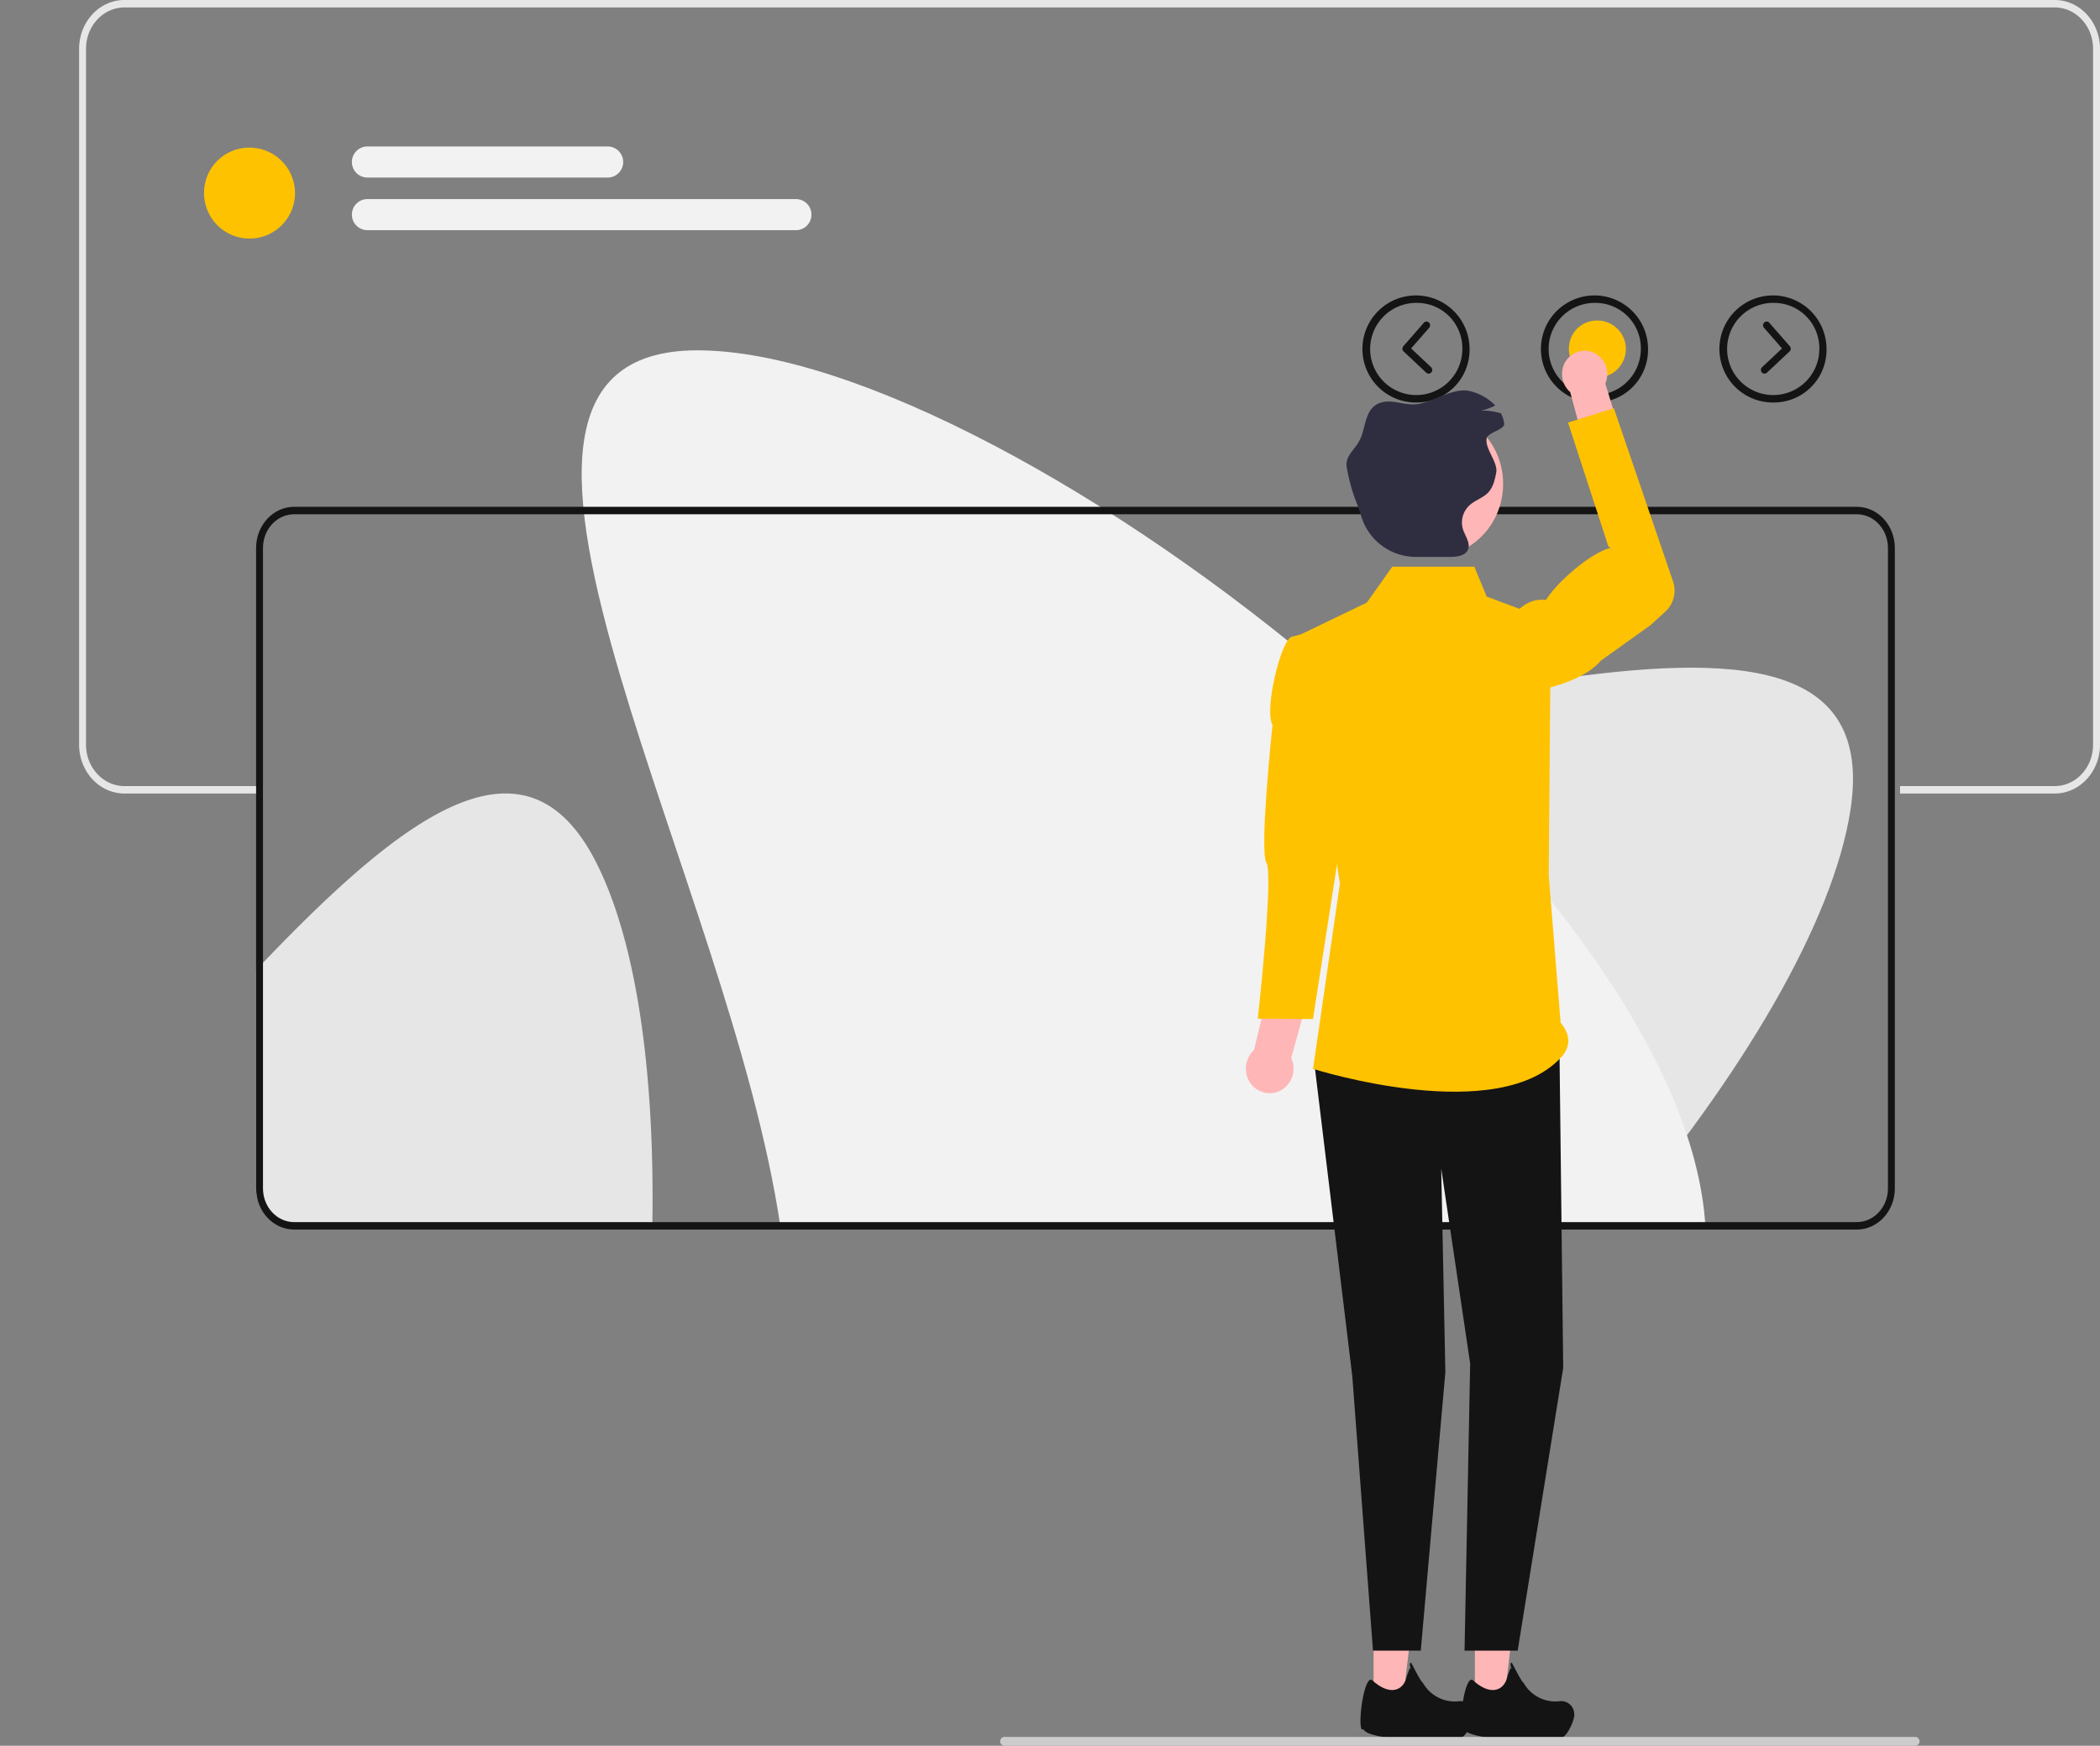 <svg xmlns="http://www.w3.org/2000/svg" xmlns:xlink="http://www.w3.org/1999/xlink" width="584" height="485.593" viewBox="0 0 584 485.593">
  <rect x="0" y="0" width="584" height="485.593" fill="#808080" stroke="none"/>
  <defs>
    <clipPath id="clip-path">
      <path id="Caminho_261" data-name="Caminho 261" d="M0,0H584V485.593H0V0Z" fill="none"/>
    </clipPath>
  </defs>
  <g id="Grupo_160" data-name="Grupo 160" transform="translate(0 16.994)">
    <g id="Grupo_de_máscara_3" data-name="Grupo de máscara 3" transform="translate(0 -16.994)" clip-path="url(#clip-path)">
      <path id="Caminho_234" data-name="Caminho 234" d="M514.615,218.717c-4.78,31.316-30.36,74.3-65.52,115.751H259.025l19.87-130.2c46.36.207,104.76-14.58,151.92-21.534,51.9-7.637,90.17-5.793,83.8,35.979" transform="translate(0 6.5)" fill="#e6e6e6"/>
      <path id="Caminho_235" data-name="Caminho 235" d="M162.135,333.244H61.985a10.233,10.233,0,0,1-10.04-10.4V262.094c2.23-2.363,4.46-4.674,6.66-6.933,37.29-38.176,69.08-60.331,87.99-22.85,11.32,22.446,16.26,59.067,15.54,100.932" transform="translate(19.275 7.724)" fill="#e6e6e6"/>
      <path id="Caminho_236" data-name="Caminho 236" d="M549.4,0H12.607C5.658,0,0,6.083,0,13.565V207.15c0,7.171,5.206,13.078,11.76,13.534a7.609,7.609,0,0,0,.847.041H50.253v-2.073H12.607a7.609,7.609,0,0,1-.847-.041c-5.495-.466-9.835-5.43-9.835-11.461V13.565c0-6.342,4.792-11.492,10.682-11.492H549.4c5.889,0,10.672,5.15,10.672,11.492V207.15c0,6.342-4.783,11.5-10.672,11.5H506.4v2.073H549.4c6.948,0,12.6-6.093,12.6-13.575V13.565C562,6.083,556.351,0,549.4,0" transform="translate(22)" fill="#e6e6e6"/>
      <path id="Caminho_237" data-name="Caminho 237" d="M69.212,39.633A12.644,12.644,0,1,1,56.749,52.276,12.554,12.554,0,0,1,69.212,39.633" transform="translate(0 1.437)" fill="#ffc200"/>
      <path id="Caminho_238" data-name="Caminho 238" d="M169.125,47.962H102.04a4.328,4.328,0,0,1,0-8.651h67.085a4.328,4.328,0,0,1,0,8.651Z" transform="translate(0 1.426)" fill="#f2f2f2"/>
      <path id="Caminho_239" data-name="Caminho 239" d="M221.478,62.089H102.04a4.328,4.328,0,0,1,0-8.651H221.478a4.328,4.328,0,0,1,0,8.651Z" transform="translate(0 1.938)" fill="#f2f2f2"/>
      <path id="Caminho_240" data-name="Caminho 240" d="M394.309,109.077a14.894,14.894,0,1,1,14.363-14.885,14.648,14.648,0,0,1-14.363,14.885m0-27.7a12.82,12.82,0,1,0,12.363,12.811,12.608,12.608,0,0,0-12.363-12.811" transform="translate(0 2.876)" fill="#141414"/>
      <path id="Caminho_241" data-name="Caminho 241" d="M443.945,109.077a14.894,14.894,0,1,1,14.364-14.885,14.648,14.648,0,0,1-14.364,14.885m0-27.7a12.82,12.82,0,1,0,12.364,12.811,12.608,12.608,0,0,0-12.364-12.811" transform="translate(0 2.876)" fill="#141414"/>
      <path id="Caminho_242" data-name="Caminho 242" d="M443.945,86.035a7.918,7.918,0,1,1-7.636,7.913,7.778,7.778,0,0,1,7.636-7.913" transform="translate(0 3.12)" fill="#ffc200"/>
      <path id="Caminho_243" data-name="Caminho 243" d="M493.581,109.077a14.894,14.894,0,1,1,14.364-14.885,14.647,14.647,0,0,1-14.364,14.885m0-27.7a12.82,12.82,0,1,0,12.364,12.811,12.607,12.607,0,0,0-12.364-12.811" transform="translate(0 2.876)" fill="#141414"/>
      <path id="Caminho_244" data-name="Caminho 244" d="M457.425,337.558H200.152C193.109,290.08,169.888,232.61,155.9,185.425c-15.392-51.923-19.613-91.39,21.2-91.39,43.622,0,116.437,39.563,176.942,91.39C409.422,232.848,454.5,290.539,457.425,337.558Z" transform="translate(16.837 3.41)" fill="#f2f2f2"/>
      <path id="Caminho_245" data-name="Caminho 245" d="M496.1,337.071H61.515c-5.828,0-10.57-5.132-10.57-11.44V147.475c0-6.308,4.742-11.44,10.57-11.44H496.1c5.828,0,10.57,5.133,10.57,11.44V325.63c0,6.309-4.742,11.44-10.57,11.44M61.515,138.108c-4.773,0-8.655,4.2-8.655,9.368V325.63c0,5.165,3.882,9.368,8.655,9.368H496.1c4.773,0,8.655-4.2,8.655-9.368V147.475c0-5.166-3.882-9.368-8.655-9.368Z" transform="translate(20.275 4.934)" fill="#141414"/>
      <path id="Caminho_246" data-name="Caminho 246" d="M410.163,460.418h7.794l3.707-31.151h-11.5Z" transform="translate(0 15.568)" fill="#ffb6b6"/>
      <path id="Caminho_247" data-name="Caminho 247" d="M381.989,460.418h7.794l3.707-31.151h-11.5Z" transform="translate(0 15.568)" fill="#ffb6b6"/>
      <path id="Caminho_248" data-name="Caminho 248" d="M365.516,285.636,376.073,372.7l5.75,76.267h13.288l6.836-77.459-1.15-56.6,8.05,54.221-1.566,79.842h14.777l12.663-78.651-1.058-90.083Z" transform="translate(0 10.163)" fill="#141414"/>
      <path id="Caminho_249" data-name="Caminho 249" d="M410,152.124H387.179L380.1,162.1l-18.4,8.867,10.925,69.275-7.475,51.542s52.324,16.626,69.573-3.88c1.892-2.588,2.107-5.5-.725-8.989l-3.3-40.89.575-70.939-17.824-6.651Z" transform="translate(0 5.517)" fill="#ffc200"/>
      <path id="Caminho_250" data-name="Caminho 250" d="M348.727,282.563l4.761-19.892,11.345,1.232-5.755,20.847a7.041,7.041,0,0,1,.572,1.935,6.83,6.83,0,0,1-5.562,7.8,6.659,6.659,0,0,1-7.531-5.764A6.987,6.987,0,0,1,348.727,282.563Z" transform="translate(0 9.526)" fill="#ffb6b6"/>
      <path id="Caminho_251" data-name="Caminho 251" d="M367.777,168.736l-8.437,2.245c-2.926.259-7.872,20.236-5.465,24.565,0,0-3.715,35.064-1.681,38.367s-2.406,43.331-2.406,43.331l15.354.084,11.942-76.934L366.4,177.483c-.121-3.864,5.092-9.077,1.374-8.747" transform="translate(0 6.119)" fill="#ffc200"/>
      <path id="Caminho_252" data-name="Caminho 252" d="M436.666,105.648l5.046,18.741,10.733-1.492-6.015-19.619a6.681,6.681,0,0,0,.492-1.852,6.469,6.469,0,0,0-5.485-7.248,6.338,6.338,0,0,0-6.994,5.684,6.623,6.623,0,0,0,2.223,5.785" transform="translate(0 3.414)" fill="#ffb6b6"/>
      <path id="Caminho_253" data-name="Caminho 253" d="M414.247,182.126h0a8.725,8.725,0,0,0,9.811,6.639c6.941-1.159,16.622-3.674,21.145-8.982l13.752-9.835,4.188-3.821a7.945,7.945,0,0,0,2.111-8.414l-16.447-48.131-12.739,3.989,11.226,34.485.651.339c-5.937,1.487-15.322,10.036-18,14.508-5.666-.679-9.4,3.7-12.507,9.7a9.228,9.228,0,0,0-3.191,9.522" transform="translate(0 3.974)" fill="#ffc200"/>
      <path id="Caminho_254" data-name="Caminho 254" d="M398.452,110.327c10.8,0,19.563,9.077,19.563,20.272s-8.759,20.271-19.563,20.271S378.889,141.8,378.889,130.6s8.759-20.272,19.563-20.272" transform="translate(0 4.001)" fill="#ffb6b6"/>
      <path id="Caminho_255" data-name="Caminho 255" d="M413.445,118.09c-.59,2.943,3.23,6.684,2.64,9.617-.39,1.99-.85,4.083-2.31,5.575-1.36,1.378-3.39,2.01-4.88,3.264a6.508,6.508,0,0,0-2.05,6.891c.53,1.585,1.69,3.254,1.59,4.788a2.384,2.384,0,0,1-.34,1.13c-.9,1.565-3.18,1.751-5.08,1.751h-9.51a15.865,15.865,0,0,1-15.04-11.627c-.31-1.026-.63-1.99-.97-2.829a49.9,49.9,0,0,1-2.97-10.456c-.57-3.326,2.52-4.964,3.85-8.1,1.45-3.451,1.33-7.959,4.88-9.617s7.31.756,11.22.083l.15-.031c4.67-.87,9.7-4.663,14.27-3.513a14.5,14.5,0,0,1,6.93,3.959,13.612,13.612,0,0,1-4,1.42,18.5,18.5,0,0,1,5.57.767,8.023,8.023,0,0,1,.91,2.912c.17,1.534-4.12,2.352-4.79,3.8a.916.916,0,0,0-.07.218" transform="translate(0 3.801)" fill="#2f2e41"/>
      <path id="Caminho_256" data-name="Caminho 256" d="M490.7,100.8a.981.981,0,0,1-.741-.341,1.061,1.061,0,0,1,.07-1.463l5.549-5.207-5.024-5.749a1.064,1.064,0,0,1,.071-1.464.975.975,0,0,1,1.412.074l5.694,6.518a1.061,1.061,0,0,1-.07,1.463l-6.29,5.9a.976.976,0,0,1-.671.268" transform="translate(0 3.13)" fill="#141414"/>
      <path id="Caminho_257" data-name="Caminho 257" d="M397.3,100.8a.976.976,0,0,1-.671-.268l-6.29-5.9a1.061,1.061,0,0,1-.07-1.463l5.694-6.518a.975.975,0,0,1,1.412-.074,1.064,1.064,0,0,1,.071,1.464l-5.024,5.749L397.969,99a1.061,1.061,0,0,1,.07,1.463.981.981,0,0,1-.741.341" transform="translate(0 3.13)" fill="#141414"/>
      <path id="Caminho_258" data-name="Caminho 258" d="M437.8,460.926h0c-.074,1.643-1.927,5.726-3.447,6.2-4.57,1.42-26.338.8-27.171-2.365-2.044,1.955-.045-15.793,2.5-13.518,5.2,4.651,8.831,2.514,9.548-1.251l.864-2.275.168.256c.526.8-.78-1.6.149-1.655.108-.006,2.53,5.06,3.312,5.63l.062.1a10.174,10.174,0,0,0,9.891,4.974,3.624,3.624,0,0,1,3.277,1.259A3.95,3.95,0,0,1,437.8,460.926Z" transform="translate(0 16.186)" fill="#141414"/>
      <path id="Caminho_259" data-name="Caminho 259" d="M409.8,460.926h0c-.074,1.643-1.927,5.726-3.447,6.2-4.57,1.42-26.338.8-27.171-2.365-2.044,1.955-.045-15.793,2.5-13.518,5.2,4.651,8.831,2.514,9.548-1.251l.864-2.275.168.256c.526.8-.78-1.6.149-1.655.108-.006,2.53,5.06,3.312,5.63l.062.1a10.174,10.174,0,0,0,9.891,4.974,3.624,3.624,0,0,1,3.277,1.259A3.95,3.95,0,0,1,409.8,460.926Z" transform="translate(0 16.186)" fill="#141414"/>
      <path id="Caminho_260" data-name="Caminho 260" d="M278.149,467.452a1.209,1.209,0,0,0,1.19,1.233h253.29a1.234,1.234,0,0,0,0-2.466H279.339a1.209,1.209,0,0,0-1.19,1.233" transform="translate(0 16.908)" fill="#ccc"/>
    </g>
  </g>
</svg>
